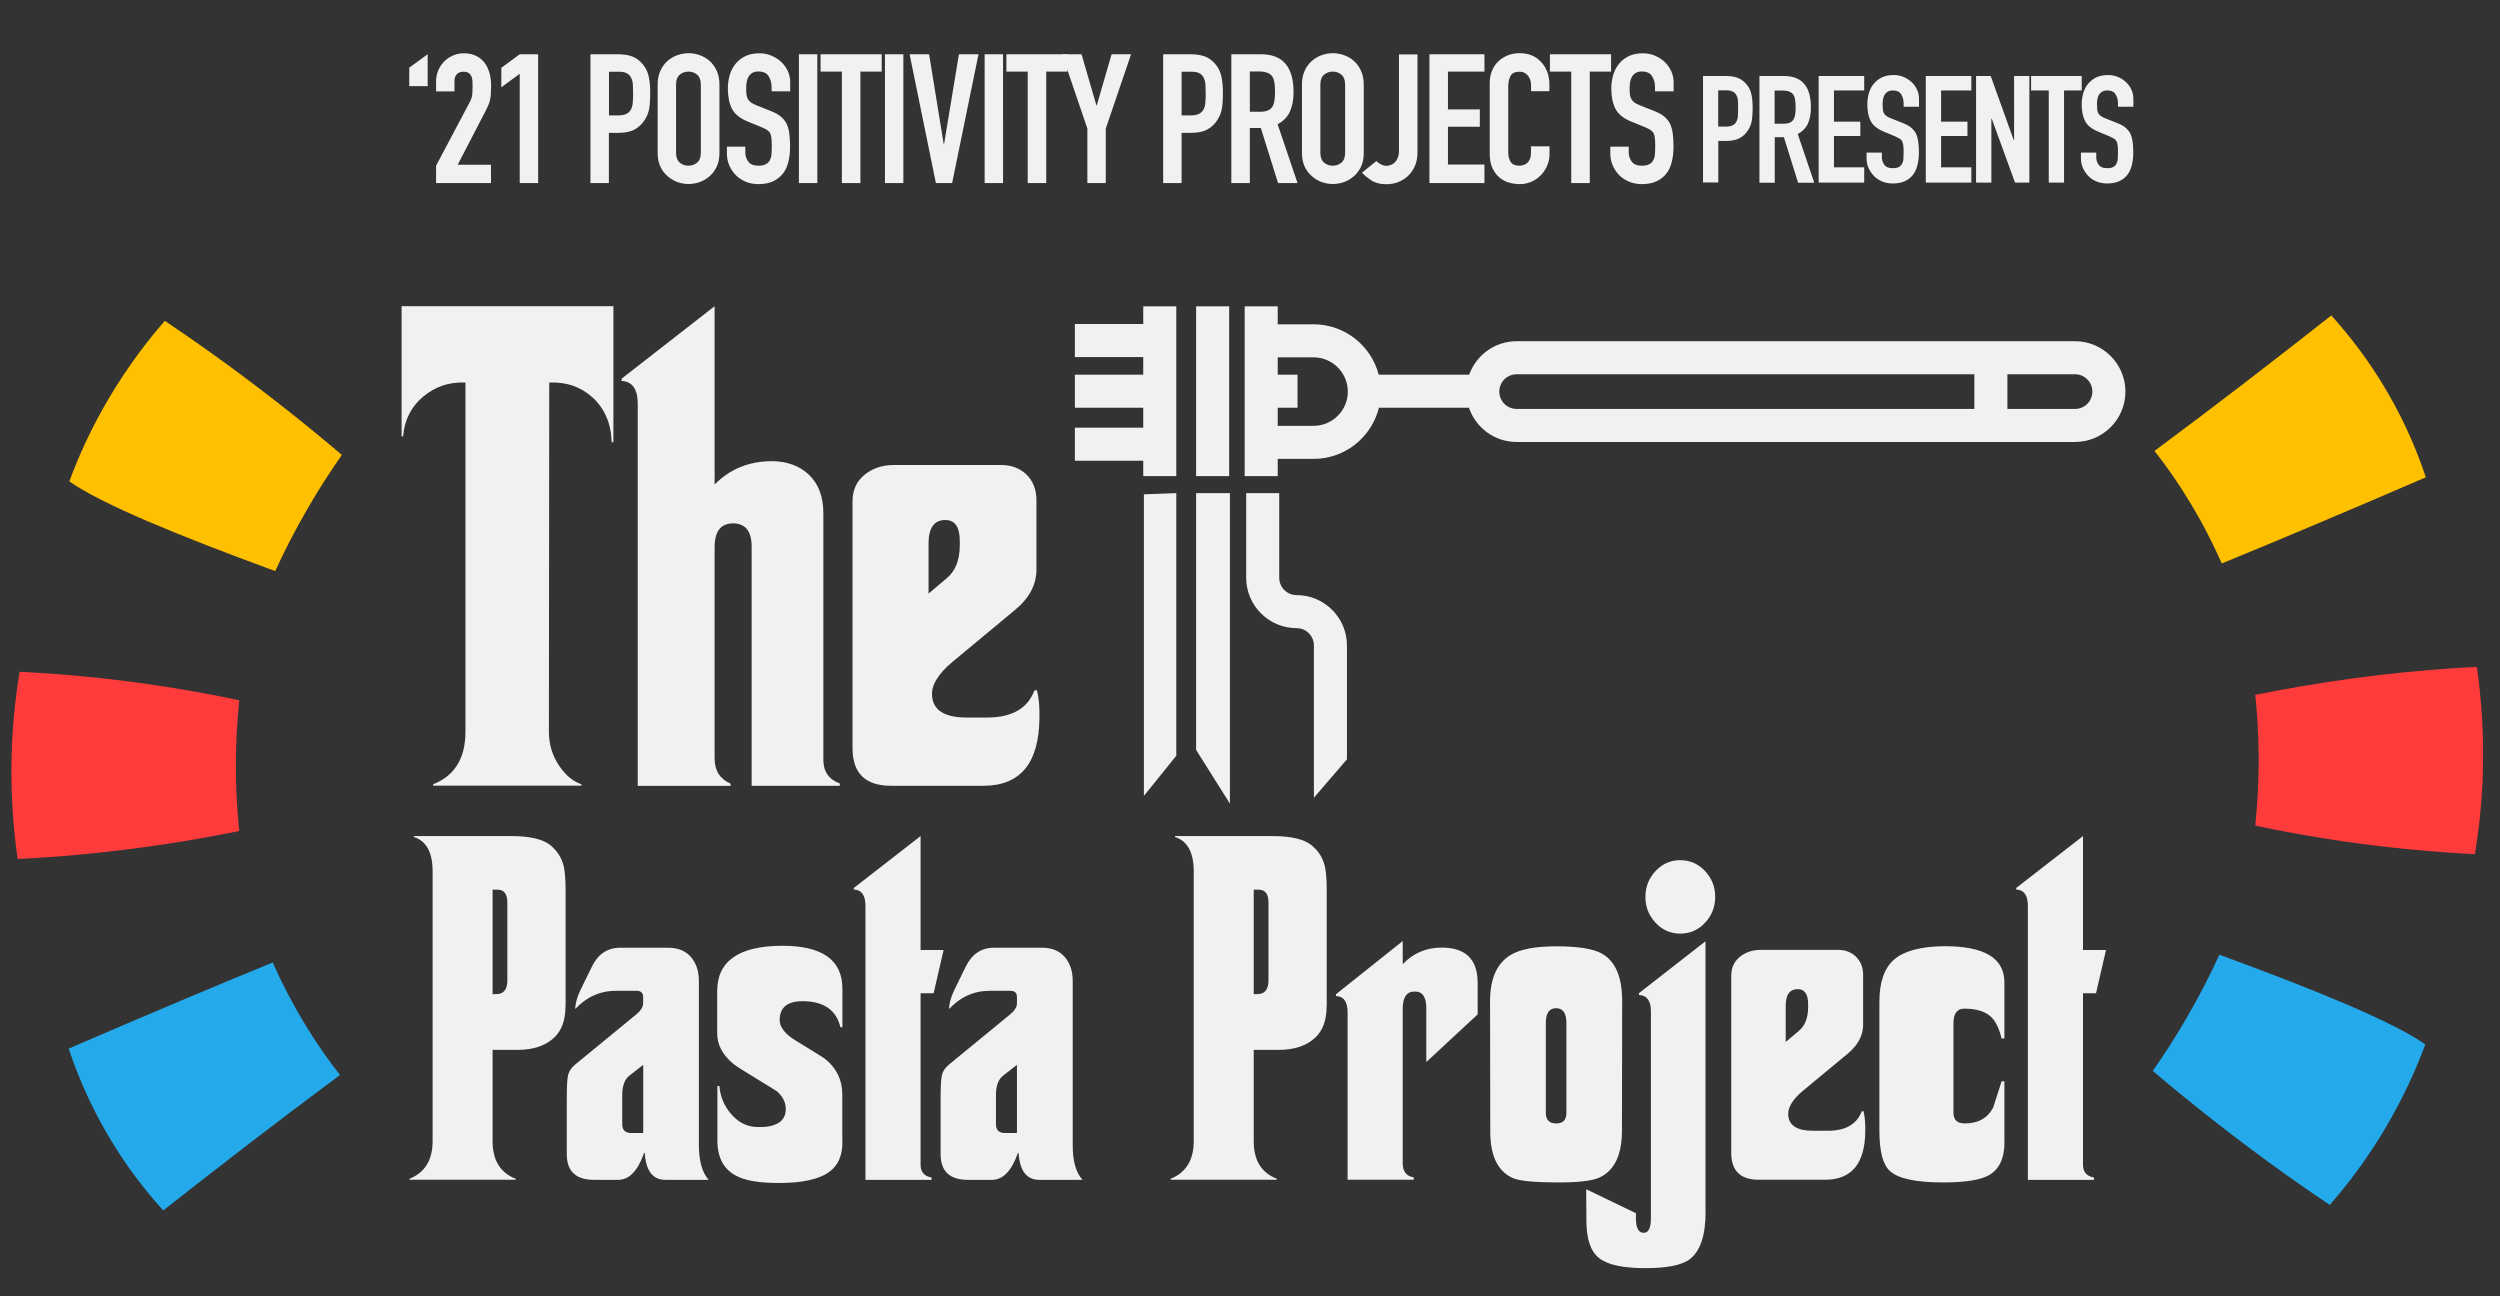 <svg version="1.1" id="Layer_1" xmlns="http://www.w3.org/2000/svg" x="0" y="0" viewBox="0 0 2321.9 1204" xml:space="preserve"><rect x="0" y="0" width="2321.9" height="1204" fill="#333333" stroke="none"/><style>.st0{fill-rule:evenodd;clip-rule:evenodd}.st0,.st1{fill:#f2f0f0}.st2{fill:#ffc000}.st3{fill:#ff3b3b}.st4{fill:#24aaeb}</style><g id="hand"><path class="st0" d="M1092.5 701.9V458l-30.1 1.1v280.1M1142.3 746.4V458h-31.4v238.5"/><path class="st1" d="M1251 705.2V599.5c0-25.8-21-46.8-46.8-46.8-8.9 0-16.1-7.2-16.1-16.1V458h-30.7v78.6c0 25.8 21 46.8 46.8 46.8 8.9 0 16.1 7.2 16.1 16.1v141.4M1927.2 316.9h-518.6c-20.3 0-37.6 13-44.1 31.1h-84c-7-26.9-31.5-46.8-60.5-46.8h-33.3v-16.7H1156v157.7h30.7v-16h33.3c29.3 0 53.9-20.3 60.7-47.5h83.6c6.3 18.5 23.8 31.8 44.3 31.8h518.6c25.8 0 46.8-21 46.8-46.8 0-25.8-21-46.8-46.8-46.8zM1220 395.5h-33.3v-16.8h18.4V348h-18.4v-16.1h33.3c17.5 0 31.8 14.3 31.8 31.8 0 17.6-14.3 31.8-31.8 31.8zm613.7-15.7h-425.1c-8.9 0-16.1-7.2-16.1-16.1 0-8.9 7.2-16.1 16.1-16.1h425.1v32.2zm93.5 0h-62.8v-32.2h62.8c8.9 0 16.1 7.2 16.1 16.1 0 8.9-7.2 16.1-16.1 16.1zM1110.9 284.5h30.7v157.7h-30.7zM1061.8 284.5v16.4h-63.5v30.7h63.5V348h-63.5v30.7h63.5v18.5h-63.5v30.7h63.5v14.3h30.7V284.5z"/></g><path class="st1" d="M569.7 410.7h-1.6c-.5-17.4-6.5-31.3-17.9-41.7-10.9-9.8-24.2-14.4-40.1-13.7l-.3 324.5c0 11.7 3.3 22.3 9.8 31.8 5.9 8.6 12.7 14.2 20.4 16.8v1.3H402.3v-1.3c20-7.9 30-24.2 30-48.9V355.3c-15-.7-28.1 3.7-39.3 13.1-11.2 9.4-17.4 21.7-18.6 36.9H373V284.4h196.7v126.3zM779.9 729.8h-81.8v-222c0-14.5-5.8-21.7-17.3-21.7-11.4 0-17.1 7.4-17.1 22.3v195.9c0 11.4 4.9 19.2 14.8 23.5v2.1h-86.2V375c0-13.6-5-20.7-15-21.2v-2.1l86.4-67.3V450c14.3-14.5 32.2-21.7 53.6-21.7 14.1.2 25.6 4.5 34.3 12.9 8.7 8.5 13.1 20.3 13.1 35.5v229c0 10.9 5.1 18.2 15.3 22v2.1zM965.4 666.1c-.2 42.4-17.5 63.7-52 63.7h-85.9c-23.8 0-35.7-11.6-35.7-34.9V465.6c0-10.4 3.7-18.5 11.1-24.6 7.4-6 16.4-9.1 26.9-9.1H930c9.1 0 16.7 2.8 22.8 8.3 6.6 6.2 9.8 14.3 9.8 24.3V529c0 14-6.6 26.5-19.9 37.5L885 614.4c-13.1 10.9-19.6 21.1-19.4 30.5.3 14.3 11 21.5 32.1 21.5H917c22.8 0 37.4-8.4 43.7-25.1l2.3-.3c1.8 6.6 2.6 15 2.4 25.1zm-74-159.6v-4.1c0-13.3-4.7-19.8-14.2-19.4-9.8.3-14.8 7.6-14.8 21.7v46.6l16.6-14c8.3-6.8 12.4-17 12.4-30.8zM397.2 50.4V80h-17.1V62.8l17.1-12.4zM405 170v-16.1l30.9-58.3c1.6-2.9 2.5-5.5 2.7-7.6.2-2.2.3-4.9.3-8.1 0-1.5 0-3-.1-4.6-.1-1.6-.4-3.1-.9-4.3-.6-1.2-1.4-2.3-2.5-3.1-1.1-.8-2.7-1.3-4.9-1.3-2.6 0-4.6.7-6.1 2.2-1.5 1.5-2.3 3.6-2.3 6.4v9.7H405v-9.4c0-3.6.7-6.9 2-10.1 1.3-3.1 3.2-5.9 5.5-8.2 2.2-2.4 4.9-4.2 8.1-5.6 3.1-1.4 6.5-2.1 10.1-2.1 4.5 0 8.3.8 11.5 2.4 3.2 1.6 5.9 3.8 8 6.6 2 2.8 3.5 6 4.5 9.6 1 3.6 1.4 7.4 1.4 11.4 0 2.9-.1 5.3-.2 7.3s-.3 3.8-.7 5.6c-.3 1.8-.9 3.6-1.7 5.4-.8 1.8-1.8 4-3.2 6.6L425.1 153H456v17h-51zM482.7 170V68.5l-17.1 12.6V63l17.1-12.6h17.1V170h-17.1zM548.4 170V50.4h25.7c4.7 0 8.8.6 12.4 1.8 3.6 1.2 6.8 3.4 9.7 6.6 2.9 3.1 4.9 6.8 6 11 1.1 4.2 1.7 9.9 1.7 17.1 0 5.4-.3 9.9-.9 13.6-.6 3.7-1.9 7.2-3.9 10.4-2.4 3.9-5.5 7-9.4 9.2-3.9 2.2-9.1 3.3-15.5 3.3h-8.7V170h-17.1zm17.2-103.5v40.7h8.2c3.5 0 6.2-.5 8.1-1.5 1.9-1 3.3-2.4 4.2-4.2.9-1.7 1.4-3.8 1.6-6.2.2-2.5.3-5.2.3-8.2 0-2.8-.1-5.5-.2-8s-.6-4.7-1.5-6.6c-.9-1.9-2.2-3.4-4-4.4-1.8-1-4.4-1.5-7.7-1.5h-9zM610.8 78.6c0-4.8.8-9.1 2.5-12.8 1.7-3.7 3.9-6.8 6.7-9.2 2.7-2.4 5.7-4.1 9.2-5.4 3.4-1.2 6.9-1.8 10.3-1.8 3.5 0 6.9.6 10.3 1.8 3.4 1.2 6.5 3 9.3 5.4 2.7 2.5 4.9 5.5 6.6 9.2 1.7 3.7 2.5 8 2.5 12.8v63.2c0 5-.8 9.4-2.5 12.9-1.7 3.6-3.9 6.6-6.6 8.9-2.8 2.5-5.9 4.3-9.3 5.5-3.4 1.2-6.9 1.8-10.3 1.8-3.5 0-6.9-.6-10.3-1.8-3.4-1.2-6.5-3.1-9.2-5.5-2.8-2.4-5-5.3-6.7-8.9-1.7-3.6-2.5-7.9-2.5-12.9V78.6zm17.1 63.2c0 4.1 1.1 7.2 3.4 9.2 2.3 2 5 2.9 8.1 2.9 3.1 0 5.9-1 8.1-2.9 2.3-2 3.4-5 3.4-9.2V78.6c0-4.1-1.1-7.2-3.4-9.2-2.3-2-5-2.9-8.1-2.9-3.1 0-5.9 1-8.1 2.9-2.3 2-3.4 5-3.4 9.2v63.2zM733.7 84.8h-17.1v-3.9c0-3.9-.9-7.3-2.8-10.2-1.8-2.9-5-4.3-9.3-4.3-2.4 0-4.3.4-5.7 1.3-1.5.9-2.6 2-3.5 3.4-.9 1.5-1.5 3.1-1.8 5-.3 1.8-.5 3.8-.5 5.8 0 2.4.1 4.3.3 5.9.2 1.6.6 3 1.3 4.2.7 1.2 1.7 2.3 2.9 3.2 1.3.9 3.1 1.8 5.3 2.7l13.1 5.2c3.8 1.5 6.9 3.2 9.2 5.1 2.4 2 4.2 4.2 5.5 6.8 1.2 2.7 2.1 5.7 2.5 9.2.4 3.4.7 7.3.7 11.7 0 5-.5 9.7-1.5 14-1 4.3-2.6 8-4.9 11-2.4 3.1-5.4 5.6-9.2 7.4-3.8 1.8-8.5 2.7-13.9 2.7-4.1 0-8-.7-11.6-2.2-3.6-1.5-6.7-3.5-9.2-6-2.6-2.6-4.6-5.6-6.1-9-1.5-3.4-2.3-7.1-2.3-11.2v-6.4h17.1v5.4c0 3.1.9 6 2.8 8.5 1.8 2.5 5 3.8 9.3 3.8 2.9 0 5.2-.4 6.8-1.3 1.6-.8 2.9-2 3.8-3.6.9-1.6 1.4-3.4 1.6-5.6s.3-4.6.3-7.3c0-3.1-.1-5.7-.3-7.7-.2-2-.7-3.6-1.3-4.9-.8-1.2-1.8-2.2-3.1-3-1.3-.8-3-1.6-5.1-2.5l-12.3-5c-7.4-3-12.3-7-14.9-12-2.5-5-3.8-11.2-3.8-18.7 0-4.5.6-8.7 1.8-12.8 1.2-4 3.1-7.5 5.5-10.4 2.4-2.9 5.3-5.2 9-7 3.6-1.7 8-2.6 13-2.6 4.3 0 8.1.8 11.7 2.4 3.5 1.6 6.6 3.6 9.2 6.2 5.2 5.4 7.7 11.5 7.7 18.5v8.2zM742 170V50.4h17.1V170H742zM781.9 170V66.5h-19.8V50.4h56.8v16.1h-19.8V170h-17.2zM821.9 170V50.4H839V170h-17.1zM908.8 50.4L884.3 170h-15.1L844.8 50.4h18.1l13.6 83.5h.3l13.8-83.5h18.2zM914.5 170V50.4h17.1V170h-17.1zM954.5 170V66.5h-19.8V50.4h56.8v16.1h-19.8V170h-17.2z"/><path class="st1" d="M1009.9 170v-50.6l-23.5-69h18.1l13.8 47.5h.3l13.8-47.5h18.1l-23.5 69V170h-17.1zM1080.3 170V50.4h25.7c4.7 0 8.8.6 12.4 1.8 3.6 1.2 6.8 3.4 9.7 6.6 2.9 3.1 4.9 6.8 6 11 1.1 4.2 1.7 9.9 1.7 17.1 0 5.4-.3 9.9-.9 13.6-.6 3.7-1.9 7.2-3.9 10.4-2.4 3.9-5.5 7-9.4 9.2-3.9 2.2-9.1 3.3-15.5 3.3h-8.7V170h-17.1zm17.1-103.5v40.7h8.2c3.5 0 6.2-.5 8.1-1.5 1.9-1 3.3-2.4 4.2-4.2.9-1.7 1.4-3.8 1.6-6.2.2-2.5.3-5.2.3-8.2 0-2.8-.1-5.5-.2-8s-.6-4.7-1.5-6.6c-.9-1.9-2.2-3.4-4-4.4-1.8-1-4.4-1.5-7.7-1.5h-9zM1143.6 170V50.4h27.6c20.2 0 30.2 11.7 30.2 35.1 0 7.1-1.1 13-3.3 18-2.2 4.9-6 8.9-11.5 11.9l18.5 54.6H1187l-16-51.1h-10.2V170h-17.2zm17.2-103.5v37.3h9.7c3 0 5.4-.4 7.2-1.3 1.8-.8 3.2-2 4.2-3.6.9-1.6 1.5-3.5 1.8-5.8.3-2.3.5-5 .5-8s-.2-5.7-.5-8-1-4.3-2-6c-2.1-3.1-6.2-4.7-12.1-4.7h-8.8zM1209.2 78.6c0-4.8.8-9.1 2.5-12.8 1.7-3.7 3.9-6.8 6.7-9.2 2.7-2.4 5.7-4.1 9.2-5.4 3.4-1.2 6.9-1.8 10.3-1.8 3.5 0 6.9.6 10.3 1.8 3.4 1.2 6.5 3 9.3 5.4 2.7 2.5 4.9 5.5 6.6 9.2 1.7 3.7 2.5 8 2.5 12.8v63.2c0 5-.8 9.4-2.5 12.9-1.7 3.6-3.9 6.6-6.6 8.9-2.8 2.5-5.9 4.3-9.3 5.5-3.4 1.2-6.9 1.8-10.3 1.8-3.5 0-6.9-.6-10.3-1.8-3.4-1.2-6.5-3.1-9.2-5.5-2.8-2.4-5-5.3-6.7-8.9-1.7-3.6-2.5-7.9-2.5-12.9V78.6zm17.1 63.2c0 4.1 1.1 7.2 3.4 9.2 2.3 2 5 2.9 8.1 2.9 3.1 0 5.9-1 8.1-2.9 2.3-2 3.4-5 3.4-9.2V78.6c0-4.1-1.1-7.2-3.4-9.2-2.3-2-5-2.9-8.1-2.9-3.1 0-5.9 1-8.1 2.9-2.3 2-3.4 5-3.4 9.2v63.2zM1316.5 50.4v91.4c0 8.2-2.6 15-7.7 20.5-2.6 2.7-5.6 4.8-9.2 6.4-3.5 1.6-7.6 2.4-12.3 2.4-5.5 0-10.1-1.2-13.7-3.6-3.6-2.4-6.5-4.8-8.7-7.1l13.4-10.8c1.2 1.2 2.7 2.3 4.3 3.1 1.6.8 3.3 1.3 5.1 1.3 1 0 2.2-.2 3.5-.6 1.3-.4 2.6-1.1 3.9-2.3 1.2-1 2.2-2.4 3-4.3.8-1.8 1.2-4.3 1.2-7.3v-89h17.2zM1327.6 170V50.4h51.1v16.1h-33.9v35.1h29.6v16.1h-29.6v35.1h33.9V170h-51.1zM1439.1 135.9v7.4c0 3.7-.7 7.2-2.1 10.5-1.4 3.3-3.3 6.2-5.8 8.8-2.5 2.6-5.3 4.6-8.7 6.1-3.3 1.5-6.9 2.3-10.7 2.3-3.2 0-6.6-.4-9.9-1.3-3.4-.9-6.4-2.5-9.1-4.7-2.7-2.2-4.9-5.1-6.6-8.7-1.7-3.5-2.6-8-2.6-13.5V76.9c0-3.9.7-7.6 2-10.9 1.3-3.4 3.2-6.3 5.7-8.7 2.5-2.5 5.4-4.4 8.8-5.8 3.4-1.4 7.2-2.1 11.3-2.1 8.1 0 14.6 2.6 19.7 7.9 2.5 2.6 4.4 5.6 5.8 9.2 1.4 3.5 2.1 7.4 2.1 11.5v6.7h-17V79c0-3.4-1-6.3-2.9-8.7-1.9-2.5-4.5-3.7-7.7-3.7-4.3 0-7.1 1.3-8.5 3.9-1.4 2.6-2.1 6-2.1 10v61.2c0 3.5.8 6.4 2.3 8.7 1.5 2.4 4.2 3.5 8.1 3.5 1.1 0 2.3-.2 3.6-.6 1.3-.4 2.5-1 3.6-1.9 1-.9 1.8-2.1 2.5-3.7s1-3.5 1-5.9v-5.9h17.2zM1459.3 170V66.5h-19.8V50.4h56.8v16.1h-19.8V170h-17.2zM1554.2 84.8h-17.1v-3.9c0-3.9-.9-7.3-2.8-10.2-1.8-2.9-5-4.3-9.3-4.3-2.4 0-4.3.4-5.7 1.3-1.5.9-2.6 2-3.5 3.4-.9 1.5-1.5 3.1-1.8 5-.3 1.8-.5 3.8-.5 5.8 0 2.4.1 4.3.3 5.9.2 1.6.6 3 1.3 4.2.7 1.2 1.7 2.3 2.9 3.2 1.3.9 3.1 1.8 5.3 2.7l13.1 5.2c3.8 1.5 6.9 3.2 9.2 5.1 2.4 2 4.2 4.2 5.5 6.8 1.2 2.7 2.1 5.7 2.5 9.2.4 3.4.7 7.3.7 11.7 0 5-.5 9.7-1.5 14-1 4.3-2.6 8-4.9 11-2.4 3.1-5.4 5.6-9.2 7.4-3.8 1.8-8.5 2.7-13.9 2.7-4.1 0-8-.7-11.6-2.2-3.6-1.5-6.7-3.5-9.2-6-2.6-2.6-4.6-5.6-6.1-9-1.5-3.4-2.3-7.1-2.3-11.2v-6.4h17.1v5.4c0 3.1.9 6 2.8 8.5 1.8 2.5 5 3.8 9.3 3.8 2.9 0 5.2-.4 6.8-1.3 1.6-.8 2.9-2 3.8-3.6.9-1.6 1.4-3.4 1.6-5.6s.3-4.6.3-7.3c0-3.1-.1-5.7-.3-7.7-.2-2-.7-3.6-1.3-4.9-.8-1.2-1.8-2.2-3.1-3-1.3-.8-3-1.6-5.1-2.5l-12.3-5c-7.4-3-12.3-7-14.9-12-2.5-5-3.8-11.2-3.8-18.7 0-4.5.6-8.7 1.8-12.8 1.2-4 3.1-7.5 5.5-10.4 2.4-2.9 5.3-5.2 9-7 3.6-1.7 8-2.6 13-2.6 4.3 0 8.1.8 11.7 2.4 3.5 1.6 6.6 3.6 9.2 6.2 5.1 5.4 7.7 11.5 7.7 18.5v8.2z"/><g><path class="st1" d="M1581.7 169.6v-99h21.3c3.9 0 7.3.5 10.3 1.5 3 1 5.7 2.8 8.1 5.4 2.4 2.6 4.1 5.6 5 9.1.9 3.5 1.4 8.2 1.4 14.1 0 4.4-.3 8.2-.8 11.3-.5 3.1-1.6 5.9-3.3 8.6-1.9 3.2-4.5 5.8-7.8 7.6-3.2 1.8-7.5 2.7-12.8 2.7h-7.2v38.6h-14.2zm14.1-85.6v33.6h6.8c2.9 0 5.1-.4 6.7-1.3 1.6-.8 2.7-2 3.5-3.5.7-1.4 1.2-3.1 1.3-5.1.1-2 .2-4.3.2-6.8 0-2.3 0-4.5-.1-6.6-.1-2.1-.5-3.9-1.3-5.5-.7-1.6-1.9-2.8-3.3-3.6-1.5-.8-3.6-1.3-6.4-1.3h-7.4zM1634.1 169.6v-99h22.8c16.7 0 25 9.7 25 29.1 0 5.8-.9 10.8-2.7 14.9-1.8 4.1-5 7.4-9.5 9.9l15.3 45.2h-15l-13.2-42.3h-8.5v42.3h-14.2zm14.1-85.6v30.9h8.1c2.5 0 4.5-.3 6-1s2.6-1.7 3.5-3c.7-1.3 1.3-2.9 1.5-4.8.3-1.9.4-4.1.4-6.6s-.1-4.7-.4-6.6c-.3-1.9-.8-3.5-1.7-4.9-1.8-2.6-5.1-3.9-10-3.9h-7.4zM1689.1 169.6v-99h42.3V84h-28.1v29h24.5v13.3h-24.5v29.1h28.1v14.2h-42.3zM1782.2 99.1H1768v-3.2c0-3.2-.8-6-2.3-8.4-1.5-2.4-4.1-3.5-7.7-3.5-1.9 0-3.5.4-4.7 1.1-1.2.7-2.2 1.7-2.9 2.8-.7 1.2-1.3 2.6-1.5 4.1-.3 1.5-.4 3.1-.4 4.8 0 1.9.1 3.6.2 4.9.1 1.3.5 2.5 1 3.5.6 1 1.4 1.9 2.4 2.6 1.1.7 2.5 1.5 4.4 2.2l10.8 4.3c3.1 1.2 5.7 2.6 7.6 4.2 1.9 1.6 3.5 3.5 4.6 5.6 1 2.2 1.7 4.8 2.1 7.6.4 2.8.6 6 .6 9.7 0 4.2-.4 8-1.3 11.6-.8 3.6-2.2 6.6-4 9.1-1.9 2.6-4.5 4.6-7.6 6.1-3.2 1.5-7 2.2-11.5 2.2-3.4 0-6.6-.6-9.6-1.8-3-1.2-5.5-2.9-7.6-5-2.1-2.1-3.8-4.6-5.1-7.4-1.3-2.8-1.9-5.9-1.9-9.2v-5.3h14.2v4.4c0 2.6.8 4.9 2.3 7s4.1 3.1 7.7 3.1c2.4 0 4.3-.3 5.6-1 1.3-.7 2.4-1.7 3.1-3 .7-1.3 1.2-2.8 1.3-4.7.1-1.8.2-3.8.2-6 0-2.6-.1-4.7-.3-6.4-.2-1.7-.6-3-1.1-4-.7-1-1.5-1.9-2.6-2.5-1.1-.6-2.5-1.3-4.2-2.1l-10.1-4.2c-6.1-2.5-10.2-5.8-12.3-9.9-2.1-4.1-3.1-9.3-3.1-15.5 0-3.7.5-7.2 1.5-10.6 1-3.3 2.5-6.2 4.6-8.6 1.9-2.4 4.4-4.3 7.4-5.8 3-1.4 6.6-2.2 10.8-2.2 3.5 0 6.7.6 9.7 1.9 2.9 1.3 5.4 3 7.6 5.1 4.3 4.4 6.4 9.5 6.4 15.3v7.1zM1788.6 169.6v-99h42.3V84h-28.1v29h24.5v13.3h-24.5v29.1h28.1v14.2h-42.3zM1835.3 169.6v-99h13.6l21.4 59.6h.3V70.6h14.2v99h-13.3l-21.7-59.5h-.3v59.5h-14.2zM1902.8 169.6V84h-16.4V70.6h47V84H1917v85.6h-14.2zM1981.3 99.1h-14.2v-3.2c0-3.2-.8-6-2.3-8.4-1.5-2.4-4.1-3.5-7.7-3.5-1.9 0-3.5.4-4.7 1.1-1.2.7-2.2 1.7-2.9 2.8-.7 1.2-1.3 2.6-1.5 4.1-.3 1.5-.4 3.1-.4 4.8 0 1.9.1 3.6.2 4.9.1 1.3.5 2.5 1 3.5.6 1 1.4 1.9 2.4 2.6 1.1.7 2.5 1.5 4.4 2.2l10.8 4.3c3.1 1.2 5.7 2.6 7.6 4.2 1.9 1.6 3.5 3.5 4.6 5.6 1 2.2 1.7 4.8 2.1 7.6.4 2.8.6 6 .6 9.7 0 4.2-.4 8-1.3 11.6-.8 3.6-2.2 6.6-4 9.1-1.9 2.6-4.5 4.6-7.6 6.1-3.2 1.5-7 2.2-11.5 2.2-3.4 0-6.6-.6-9.6-1.8-3-1.2-5.5-2.9-7.6-5-2.1-2.1-3.8-4.6-5.1-7.4-1.3-2.8-1.9-5.9-1.9-9.2v-5.3h14.2v4.4c0 2.6.8 4.9 2.3 7 1.5 2.1 4.1 3.1 7.7 3.1 2.4 0 4.3-.3 5.6-1 1.3-.7 2.4-1.7 3.1-3 .7-1.3 1.2-2.8 1.3-4.7.1-1.8.2-3.8.2-6 0-2.6-.1-4.7-.3-6.4-.2-1.7-.6-3-1.1-4-.6-1-1.5-1.9-2.6-2.5-1.1-.6-2.5-1.3-4.2-2.1l-10.1-4.2c-6.1-2.5-10.2-5.8-12.3-9.9-2.1-4.1-3.1-9.3-3.1-15.5 0-3.7.5-7.2 1.5-10.6 1-3.3 2.5-6.2 4.6-8.6 1.9-2.4 4.4-4.3 7.4-5.8 3-1.4 6.6-2.2 10.8-2.2 3.5 0 6.7.6 9.7 1.9 2.9 1.3 5.4 3 7.6 5.1 4.3 4.4 6.4 9.5 6.4 15.3v7.1z"/></g><g><path class="st1" d="M525.2 934.5c0 12.9-3.5 22.6-10.4 29.1-8.2 7.7-19.6 11.5-34.3 11.5h-23v84.8c0 17.8 7.2 29.4 21.5 34.9v.9h-98.7v-.9c14.3-5.7 21.5-17.4 21.5-35.1V809.5c0-17.8-5.8-28.5-17.4-32.1v-.9h90.4c17.2 0 29.3 2.8 36.4 8.5 6.2 5.1 10.3 11.4 12.2 18.9 1.2 4.8 1.9 12.4 1.9 22.8v107.8zm-54-23.9v-72.4c0-7.9-3-11.9-9.1-11.9h-4.6v97h3.2c7 .1 10.5-4.2 10.5-12.7zM658.2 1095.8h-40.1c-11.8 0-18.2-8.3-19.3-25h-.6c-5.8 16.7-13.9 25-24.1 25h-22.3c-16.9 0-25.4-7.9-25.4-23.8v-52.1c0-11 .4-18.2 1.3-21.7s3-6.6 6.5-9.5l56.8-46.6c4.2-3.5 6.3-6.9 6.3-10.2v-6.1c0-3.7-2.1-5.6-6.3-5.6h-18.7c-14.8 0-27.5 5.6-38 16.9 0-5.2 1.7-11.2 5-18l10.4-21.3c5.8-11.8 14.6-17.6 26.3-17.6h44.5c9.2 0 16.2 2.9 21.2 8.6 4.9 5.8 7.4 13.1 7.4 22.2v153c.1 14.5 3.1 25.1 9.1 31.8zm-60.8-43.5V989l-12.6 9.8c-4.6 3.5-6.9 9.5-6.9 18.2v27.1c0 5.4 2.8 8.2 8.3 8.2h11.2zM782.4 1060.9c0 12.6-4.2 21.9-12.6 27.8-9.5 6.7-24.9 10-46.2 10-17.2 0-29.9-1.9-38-5.8-12.9-5.8-19.3-17-19.3-33.6v-50.7l1.9.2c.6 9.2 4 17.4 10 24.9 6.8 8.3 14.9 12.6 24.3 13 8 .4 14.4-.6 19.1-3 5.6-2.8 8.3-7.5 8.2-14.1-.2-6.2-3-11.5-8.2-16-.9-.6-6.1-3.9-15.8-9.8-14.5-8.8-22.6-13.9-24.3-15.4-10.3-8.4-15.4-17.9-15.4-28.6v-39.3c0-27.8 20-41.9 60.1-42.1 37.5-.1 56.2 13.2 56.2 39.9V954h-1.9c-3.6-15.3-14.5-23.4-32.8-24.1-15.6-.6-23.4 5.1-23.6 17.3 0 6.8 5 13.2 15 19.3 17.3 10.5 26.7 16.4 28 17.6 10.1 8.5 15.2 19.3 15.2 32.3v44.5zM876.4 882.2l-9.3 40.3H855v159.2c0 6.8 3.4 10.8 10.2 11.9v2.2h-61.4V841.4c0-9.9-3.6-15-10.8-15.2v-1.5l62-48.2v105.8h21.4zM1005.4 1095.8h-40.1c-11.8 0-18.2-8.3-19.3-25h-.6c-5.8 16.7-13.9 25-24.1 25H899c-16.9 0-25.4-7.9-25.4-23.8v-52.1c0-11 .4-18.2 1.3-21.7s3-6.6 6.5-9.5l56.8-46.6c4.2-3.5 6.3-6.9 6.3-10.2v-6.1c0-3.7-2.1-5.6-6.3-5.6h-18.7c-14.8 0-27.5 5.6-38 16.9 0-5.2 1.7-11.2 5-18l10.4-21.3c5.8-11.8 14.6-17.6 26.3-17.6h44.5c9.2 0 16.2 2.9 21.2 8.6 4.9 5.8 7.4 13.1 7.4 22.2v153c0 14.5 3 25.1 9.1 31.8zm-60.9-43.5V989l-12.6 9.8c-4.6 3.5-6.9 9.5-6.9 18.2v27.1c0 5.4 2.8 8.2 8.3 8.2h11.2zM1232.1 934.5c0 12.9-3.5 22.6-10.4 29.1-8.2 7.7-19.6 11.5-34.3 11.5h-23v84.8c0 17.8 7.2 29.4 21.5 34.9v.9h-98.7v-.9c14.3-5.7 21.5-17.4 21.5-35.1V809.5c0-17.8-5.8-28.5-17.4-32.1v-.9h90.4c17.2 0 29.3 2.8 36.4 8.5 6.2 5.1 10.3 11.4 12.2 18.9 1.2 4.8 1.9 12.4 1.9 22.8v107.8zm-54-23.9v-72.4c0-7.9-3-11.9-9.1-11.9h-4.6v97h3.2c7 .1 10.5-4.2 10.5-12.7zM1372.4 942.1l-47.7 44.3v-49.9c0-10.4-3.5-15.6-10.4-15.6-7.7-.2-11.5 5.1-11.5 16v143.4c0 7.7 3.4 12.1 10.2 13.2v2.2h-61.4V940.3c0-9.9-3.6-15-10.8-15.2v-1.7l62-49.4v21.5c9.6-10.1 21.5-15.3 35.6-15.4 22.6-.2 34 10.7 34 32.8v29.2zM1506.6 929.7l-.2 120.4c0 22.6-7 37.2-21 43.6-6.8 3.1-20.1 4.6-39.9 4.5-20.7-.1-34-1.4-40.1-3.9-14.2-6.2-21.3-20.6-21.3-43.2l-.2-121.2c0-21.2 6.5-35.6 19.5-43.2 8.8-5.2 22.8-7.8 42.1-7.8 20.4 0 34.6 2.3 42.5 6.9 12.4 7.1 18.6 21.8 18.6 43.9zm-51.8 103.9v-83.5c0-8.9-3-13.5-9.1-13.7-6.7-.2-10 4.3-10 13.7v83.5c0 6.6 3.3 9.8 9.8 9.8 6.2 0 9.3-3.2 9.3-9.8z"/><path class="st1" d="M1584.1 1125.3c0 22-4.9 36.7-14.7 44.2-7.4 5.6-21.2 8.3-41.2 8.3-20.8 0-35.1-3.1-43-9.3-7.9-6.2-11.8-17.8-11.8-34.7l-.2-29.3 46.2 22.3v4.8c0 8.9 2.4 13.4 7.2 13.4 4.5 0 6.7-4.6 6.7-13.7v-192c0-9.8-3.7-14.8-11.1-15.2v-1.7l61.8-48.2v251.1zM1593 833c0 9.4-3.2 17.4-9.5 24.1s-14 10-23 10c-8.9 0-16.5-3.3-22.8-10s-9.5-14.7-9.5-24.1c0-9.4 3.2-17.4 9.5-24.1s13.9-10 22.8-10c9 0 16.7 3.3 23 10s9.5 14.7 9.5 24.1zM1732.4 1050.1c-.1 30.4-12.6 45.6-37.3 45.6h-61.6c-17.1 0-25.6-8.3-25.6-25V906.3c0-7.4 2.7-13.3 8-17.6 5.3-4.3 11.8-6.5 19.3-6.5h71.8c6.6 0 12 2 16.3 5.9 4.7 4.5 7.1 10.3 7.1 17.4v46.2c0 10-4.8 19-14.3 26.9l-41.4 34.3c-9.4 7.8-14 15.1-13.9 21.9.2 10.3 7.9 15.4 23 15.4h13.9c16.3 0 26.8-6 31.4-18l1.7-.2c1.1 4.8 1.7 10.8 1.6 18.1zm-53.1-114.5v-3c0-9.5-3.4-14.2-10.2-13.9-7.1.2-10.6 5.4-10.6 15.6v33.4l11.9-10c5.9-4.8 8.9-12.2 8.9-22.1zM1861.7 1060.5c0 15.2-4.8 25.5-14.5 31-8 4.5-22.2 6.7-42.5 6.7-25.2 0-41.7-3.5-49.4-10.6-6.6-5.9-9.8-18.4-9.8-37.5V930.4c0-18.3 4.6-31.5 13.9-39.4s24.7-12 46.4-12.2c37.1-.1 55.7 11 55.8 33.4v52.3h-2.6c-2.4-9.8-5.8-16.6-10.4-20.6-5.3-4.7-13.4-7.1-24.3-7.1-6.7 0-10 4.6-10 13.7v82.9c0 6.7 3.5 10 10.4 10 12.5 0 21.3-4.9 26.5-14.8 2.6-8.2 5.2-16.3 7.8-24.3h2.6v56.2zM1956 882.2l-9.3 40.3h-12.1v159.2c0 6.8 3.4 10.8 10.2 11.9v2.2h-61.4V841.4c0-9.9-3.6-15-10.8-15.2v-1.5l62-48.2v105.8h21.4z"/></g><path class="st2" d="M64.4 447.1c29.9 21 100.6 50.1 191.2 83.3 8.5-18.6 18.7-38.5 30.8-59.3 10.3-17.7 20.8-33.9 31.1-48.6-38-32.3-79.4-64.8-124.3-96.8-13.5-9.6-26.8-18.8-40.1-27.7-16 18.3-33.9 41.6-51 70.3-17.3 28.9-29.3 56-37.7 78.8z"/><path class="st3" d="M18.2 623.9c37.9 1.9 78.9 5.6 122.3 11.9 28.7 4.2 56 9.1 81.7 14.6-2.1 20.4-3.4 43.2-3.1 68 .2 19.1 1.4 37 3.1 53.4-27.7 5.6-57.2 10.8-88.3 15-41.6 5.7-80.9 9.2-117.5 11-4.3-30-7-65.8-5.3-106 1.1-24.7 3.7-47.5 7.1-67.9z"/><path class="st4" d="M63.8 973.9c7.4 22.3 18.4 49.3 35.2 78.3 17.5 30.3 36.4 54.1 52.6 72 26.6-20.9 53.6-41.9 81-63 27.9-21.4 55.6-42.3 83.2-62.8-10.7-13.6-21.9-29.4-32.8-47.5-12.3-20.3-22-39.6-29.7-57-28 11.5-56 23.1-83.9 34.9-35.3 14.9-70.5 29.9-105.6 45.1zM2252.5 970c-29.9-21-100.6-50.1-191.2-83.3-8.5 18.6-18.7 38.5-30.8 59.3-10.3 17.7-20.8 33.9-31.1 48.6 38 32.3 79.4 64.8 124.3 96.8 13.5 9.6 26.8 18.8 40.1 27.7 16-18.3 33.9-41.6 51-70.3 17.2-28.8 29.2-55.9 37.7-78.8z"/><path class="st3" d="M2298.6 793.3c-37.9-1.9-78.9-5.6-122.3-11.9-28.7-4.2-56-9.1-81.7-14.6 2.1-20.4 3.4-43.2 3.1-68-.2-19.1-1.4-37-3.1-53.4 27.7-5.6 57.2-10.8 88.3-15 41.6-5.7 80.9-9.2 117.5-11 4.3 30 7 65.8 5.3 106-1.1 24.6-3.7 47.4-7.1 67.9z"/><path class="st2" d="M2253 443.3c-7.4-22.3-18.4-49.3-35.2-78.3-17.5-30.3-36.4-54.1-52.6-72-26.6 20.9-53.6 41.9-81 63-27.9 21.4-55.6 42.3-83.2 62.8 10.7 13.6 21.9 29.4 32.8 47.5 12.3 20.3 22 39.6 29.7 57 28-11.5 56-23.1 83.9-34.9 35.3-14.9 70.5-29.9 105.6-45.1z"/></svg>
